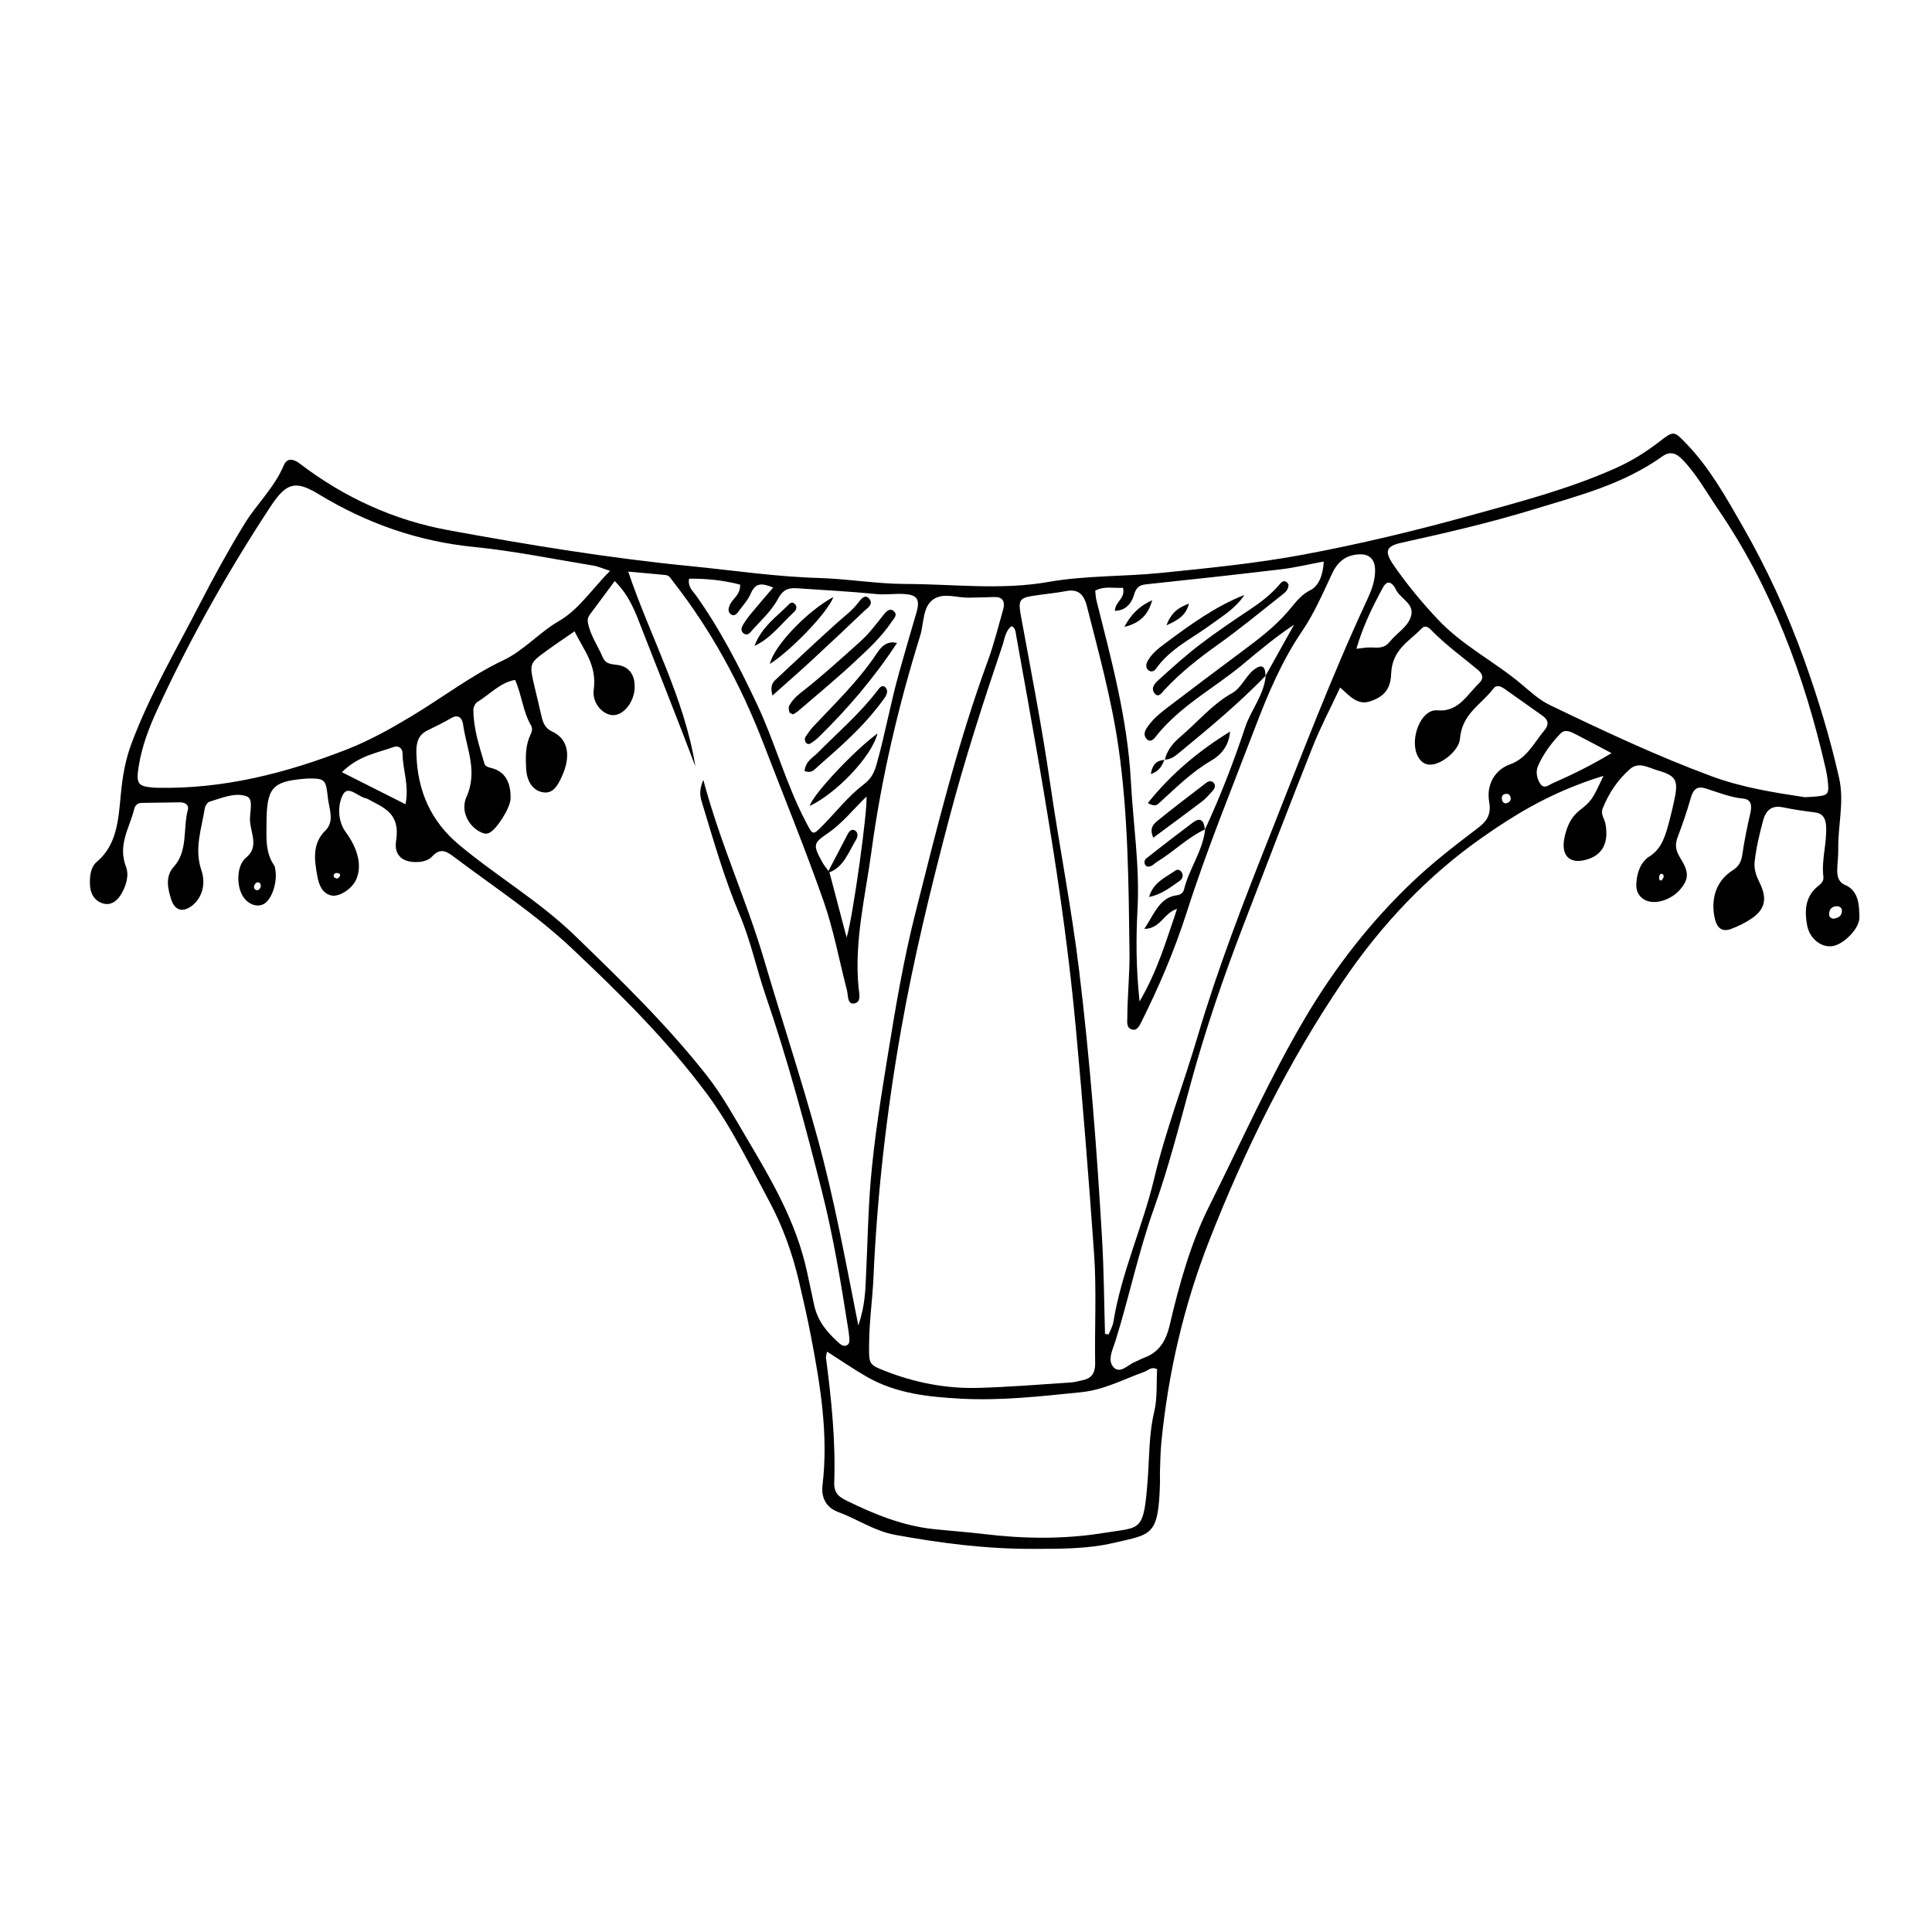 <?xml version="1.0" encoding="UTF-8"?>
<!-- Uploaded to: ICON Repo, www.svgrepo.com, Generator: ICON Repo Mixer Tools -->
<svg fill="#000000" width="800px" height="800px" version="1.1" viewBox="144 144 512 512" xmlns="http://www.w3.org/2000/svg">
 <g>
  <path d="m568.94 349.61c-6.93 2.113-13.195 4.816-19.234 8.148-4.324 2.387-8.52 5.125-12.625 7.988-14.488 10.113-26.781 22.945-37.25 38.398-14.371 21.215-25.855 44.316-35.414 68.734-6.637 16.957-10.816 34.789-12.641 53.305-0.262 2.648-0.277 5.332-0.383 8.004-0.031 0.82 0.047 1.645 0.023 2.469-0.371 14.543-2.129 13.859-12.328 16.238-6.965 1.625-14.137 1.551-21.297 1.574-12.352 0.039-24.5-1.496-36.652-3.734-5.391-0.992-10.023-4.207-15.109-6.078-2.457-0.902-4.519-3.117-4.055-7.047 1.598-13.477-0.586-26.602-3.098-39.664-0.922-4.801-2.016-9.562-3.129-14.309-1.777-7.578-4.356-14.738-7.977-21.453-5.176-9.598-9.926-19.523-16.324-28.152-10.695-14.426-23.145-26.668-35.855-38.66-9.719-9.168-20.57-16.219-30.996-24.074-2.113-1.594-3.797-2.805-6.07-0.332-0.98 1.066-2.512 1.438-4 1.488-3.606 0.125-6.176-1.641-5.562-5.551 1.191-7.574-3.422-8.879-7.496-11.152-0.16-0.09-0.332-0.18-0.504-0.207-2.117-0.355-4.738-3.644-6.125-0.875-1.379 2.754-1.383 6.894 0.785 9.863 1.414 1.938 2.535 3.926 3.148 6.344 0.523 2.062 0.477 4.074-0.293 6.023-0.977 2.481-4.426 4.836-6.566 4.426-2.547-0.484-3.414-2.852-3.852-5.297-0.77-4.269-1.316-8.508 2.156-11.91 2.543-2.492 0.973-5.777 0.672-8.688-0.5-4.883-0.848-5.113-4.938-5.121-0.535 0-1.07 0.055-1.605 0.102-8.223 0.738-9.676 2.461-9.719 11.715-0.02 3.879-0.328 7.856 2.019 11.191 0.207 0.293 0.242 0.766 0.316 1.164 0.617 3.438-1.016 8.125-3.18 9.152-1.895 0.902-4.285-0.109-5.555-2.352-1.656-2.922-1.438-8.012 0.977-10 2.039-1.676 2.156-3.496 1.742-5.82-0.211-1.203-0.535-2.387-0.668-3.602-0.254-2.371 1.102-6.098-0.926-6.828-3.113-1.125-6.594 0.477-9.84 1.43-0.535 0.156-1.156 1.129-1.262 1.82-0.82 5.379-2.828 10.574-0.891 16.305 1.371 4.047-0.047 7.805-2.801 9.676-2.285 1.555-4.242 0.953-5.176-1.875-0.969-2.945-1.613-6.164 0.656-8.664 3.84-4.238 2.41-10.078 3.734-15.066 0.391-1.469-0.895-2.043-2.078-2.031-3.387 0.031-6.769 0.102-10.156 0.152-1.008 0.016-1.711 0.555-1.984 1.668-1.215 4.957-4.402 9.402-2.176 15.211 0.926 2.418-0.004 5.32-1.434 7.578-1.125 1.773-2.754 2.758-4.668 2.18-2.098-0.633-3.332-2.41-3.438-4.926-0.094-2.297 0.152-4.711 1.883-6.16 5.246-4.394 5.68-11.191 6.273-17.57 0.445-4.773 1.184-9.25 2.824-13.641 4.891-13.098 11.852-24.836 18.117-37.027 3.723-7.242 7.621-14.34 11.848-21.238 3.289-5.371 7.883-9.52 10.43-15.559 0.859-2.039 2.621-1.668 4.144-0.5 12.02 9.195 25.195 15.09 39.406 17.703 21.305 3.914 42.688 7.414 64.164 9.531 11.352 1.117 22.68 2.828 34.129 3.148 7.625 0.215 15.293 1.57 22.93 1.582 12.617 0.023 25.246 1.691 37.875-0.539 9.871-1.742 19.926-1.383 29.859-2.394 12.59-1.281 25.176-2.512 37.691-4.848 14.785-2.758 29.438-6.266 43.961-10.289 13.133-3.637 26.383-7.035 39.027-12.727 3.981-1.793 7.754-4.125 11.324-6.891 3.898-3.023 3.894-2.879 7.211 0.551 6.043 6.246 10.367 13.961 14.809 21.699 6.43 11.207 11.852 22.949 16.309 35.316 3.699 10.262 6.883 20.723 9.32 31.492 1.445 6.391-0.332 12.641-0.215 18.961 0.035 1.84-0.25 3.688-0.273 5.535-0.02 1.734 0.414 3.203 2.051 3.887 3.566 1.496 3.801 5.188 3.82 8.652 0.016 2.773-3.699 6.621-6.539 7.441-3.094 0.895-6.598-1.59-7.305-5.359-0.711-3.801-0.508-7.398 2.469-10.055 0.836-0.746 2.016-1.414 1.84-2.805-0.566-4.559 0.973-8.938 0.715-13.457-0.125-2.16-0.969-3.375-2.922-3.625-2.836-0.359-5.672-0.762-8.477-1.344-2.715-0.562-4.469 0.418-5.305 3.519-0.953 3.535-1.801 7.09-2.223 10.777-0.25 2.191 0.438 3.906 1.352 5.769 2.023 4.137 1.379 6.922-2.066 9.324-1.664 1.16-3.512 2.039-5.356 2.766-2.566 1.012-4.008-0.082-4.602-3.18-0.98-5.109 0.684-9.668 4.809-12.273 1.598-1.008 2.305-2.184 2.594-4.215 0.52-3.633 1.262-7.234 2.086-10.797 0.504-2.18 0.305-3.809-1.871-4.012-3.422-0.32-6.617-1.652-9.879-2.672-2.18-0.684-3.289 0.004-3.996 2.481-1 3.508-2.172 6.961-3.465 10.34-0.824 2.156-0.531 3.66 0.684 5.594 2.379 3.789 2.215 5.598 0.09 8.188-2.531 3.082-7.234 4.422-9.781 2.75-1.336-0.879-2.043-2.133-1.969-4.027 0.117-3.125 1.254-5.93 3.441-7.297 3.438-2.144 4.312-5.754 5.324-9.461 0.426-1.566 0.781-3.164 1.145-4.754 1.352-5.941 0.867-7.152-4.34-8.645-2.32-0.664-4.91-2.359-7.215-0.352-3.16 2.75-5.617 6.301-7.273 10.496-0.598 1.516 0.508 2.723 0.75 4.09 0.918 5.18-0.895 8.383-5.32 9.52-4.43 1.137-6.641-1.371-5.453-6.356 0.617-2.586 1.656-4.953 3.695-6.594 3.519-2.824 3.492-2.867 6.543-9.332zm-205.39 25.211 0.262 0.34c1.43 5.43 2.856 10.863 4.547 17.297 1.688-5.336 5.644-34.133 5.266-37.363-3.488 3.371-6.457 7.152-10.289 9.75-3.887 2.637-3.891 3.109-1.449 7.598 0.469 0.855 1.105 1.59 1.664 2.379zm99.758-10.945c4.062-8.766 7.586-17.84 10.66-27.098 1.578-4.754 4.984-8.477 5.469-13.746l-0.078 0.105c2.527-4.531 5.059-9.059 7.586-13.59-4.887 3.238-9.203 6.859-13.527 10.469-7.766 6.484-16.75 11.031-23.324 19.426-0.602 0.766-1.461 1.309-2.301 0.301-0.762-0.918-0.469-1.922 0.086-2.777 1.406-2.176 3.305-3.766 5.227-5.238 6.68-5.117 13.41-10.152 20.145-15.176 4.191-3.129 8.371-6.269 11.934-10.355 1.863-2.137 3.391-4.488 6.066-5.793 2.191-1.066 3.375-3.945 3.555-7.594-3.988 0.738-7.602 1.613-11.258 2.051-11.875 1.422-23.762 2.715-35.652 3.973-1.766 0.188-2.766 0.605-3.41 2.906-0.652 2.309-2.383 4.156-5.035 4.125 0.148-2.594 2.871-3.223 2.144-6.098-2.371 0.203-4.82-0.578-7.356 0.766 0.113 0.949 0.129 1.762 0.316 2.519 3.961 15.77 8.254 31.438 9.141 48.008 0.602 11.25 2.363 22.395 1.762 33.766-0.406 7.672-0.43 15.41 0.535 24.574 4.848-8.273 7.09-16.238 9.938-24.535-3.492 1.027-4.387 5.277-8.672 5.301 2.707-4.137 4.125-8.324 8.527-8.895 1.062-0.137 1.754-0.609 2.004-1.609 1.375-5.531 4.918-10.039 5.598-15.887zm-182.8-39.688c-4.004 0.688-6.75 3.887-10.012 5.856-0.523 0.316-1.047 1.312-1.047 1.996-0.004 5.012 1.555 9.637 2.918 14.293 0.234 0.797 1.059 1 1.777 1.18 3.789 0.938 5.238 3.894 5.168 8.098-0.043 2.469-3.742 8.289-5.703 9.129-0.723 0.309-1.363 0.18-2.055-0.133-3.426-1.566-5.598-5.727-3.918-9.457 3.055-6.793-0.039-12.824-0.906-19.133-0.25-1.832-1.328-2.781-3.148-1.715-2.062 1.211-4.207 2.238-6.336 3.285-2.273 1.121-2.961 2.984-2.906 5.852 0.207 10.34 4.019 18.312 11.203 24.344 10.078 8.457 21.273 14.91 30.914 24.262 12.152 11.789 24.273 23.5 34.957 37.121 3.988 5.086 7.121 10.797 10.43 16.391 6.531 11.043 13.094 22.098 15.992 35.336 0.652 2.984 1.273 5.981 1.926 8.965 0.969 4.457 3.637 7.445 6.652 10.121 0.582 0.516 1.227 0.887 1.969 0.547 0.855-0.391 0.742-1.277 0.68-2.082-0.066-0.816-0.18-1.633-0.309-2.441-1.91-12.145-3.91-24.281-6.898-36.129-4.43-17.562-9.117-35.043-14.957-52.07-2.422-7.066-3.965-14.508-6.875-21.363-4.008-9.441-6.84-19.41-9.852-29.297-0.492-1.617-1.16-3.258 0.215-6.465 4.57 17.117 11.422 31.781 16.062 47.535 4.695 15.953 9.914 31.691 14.312 47.777 4.305 15.746 7.258 31.879 10.699 49.289 1.855-5.441 1.867-9.57 2.062-13.66 0.395-8.215 0.52-16.457 1.211-24.637 0.965-11.434 2.816-22.727 4.648-34.027 2-12.324 4.09-24.668 7.117-36.652 5.723-22.656 11.293-45.414 19.305-67.223 1.594-4.336 2.707-8.91 4-13.391 0.684-2.371-0.133-3.535-2.293-3.473-2.32 0.066-4.641 0.156-6.961 0.172-3.019 0.02-6.316-1.324-8.992 0.305-3.109 1.891-2.664 6.426-3.715 9.812-5.777 18.613-10.266 37.629-12.91 57.176-1.613 11.926-4.59 23.695-3.41 35.984 0.148 1.547 0.789 3.836-1.016 4.234-2.023 0.449-1.699-2.109-2.07-3.531-2.055-7.863-3.523-15.992-6.184-23.57-4.945-14.078-10.578-27.832-15.922-41.727-6.039-15.707-13.891-30.074-23.879-42.867-0.602-0.77-1.051-1.711-2.027-1.809-3.148-0.316-6.297-0.586-9.945-0.918 5.977 17.648 14.848 33.328 17.809 51.652-4.606-12.23-9.453-24.309-14.188-36.449-1.668-4.273-3.141-8.656-7.199-12.699-2.106 2.844-4.051 5.512-6.035 8.137-0.602 0.793-1.281 1.613-1.098 2.684 0.59 3.508 2.629 6.242 3.953 9.367 0.848 1.996 2.543 1.812 4.156 2.086 3.082 0.523 4.578 2.953 4.281 6.461-0.312 3.699-3.144 6.984-5.859 6.801-2.703-0.184-5.438-3.312-4.957-6.742 0.91-6.5-2.664-10.52-5.086-15.465-2.672 1.852-4.981 3.387-7.234 5.023-4.797 3.484-4.793 3.504-3.379 9.598 0.598 2.582 1.254 5.148 1.824 7.738 0.41 1.871 1.035 3.367 2.785 4.16 4.57 2.062 4.984 6.832 2.676 11.867-1.074 2.348-2.305 4.852-5.238 4.234-2.484-0.523-4.07-2.773-4.258-6.273-0.141-2.656-0.199-5.348 0.715-7.918 0.391-1.102 1.285-2.277 0.59-3.469-2.137-3.629-2.465-8.109-4.231-12.082zm131.56-14.258c-1.637 1.227-1.82 3.387-2.445 5.238-5.059 14.93-9.914 29.957-13.965 45.293-4.926 18.656-9.512 37.402-12.887 56.562-3.805 21.609-6.297 43.34-7.285 65.34-0.266 5.938-1.129 11.836-1.168 17.812-0.035 5.312-0.137 5.422 4.125 7.102 7.996 3.148 16.262 4.754 24.699 4.531 8.199-0.219 16.387-0.906 24.578-1.434 1.055-0.066 2.102-0.379 3.148-0.594 2.199-0.453 3.402-1.664 3.356-4.555-0.152-9.66 0.398-19.371-0.281-28.973-1.402-19.84-2.984-39.664-4.805-59.469-1.652-18.016-4.102-35.84-6.992-53.613-0.984-6.047-1.98-12.09-3.035-18.121-1.902-10.875-3.836-21.746-5.809-32.605-0.16-0.891-0.164-2.043-1.234-2.516zm210.26 45.344c1.105-0.066 1.816-0.098 2.527-0.156 3.781-0.316 3.973-0.578 3.441-4.766-0.105-0.812-0.238-1.625-0.422-2.418-5.699-25.094-14.547-48.477-28.566-68.977-3.078-4.5-5.746-9.41-9.535-13.254-1.68-1.703-3.258-2.172-5.281-0.727-10.484 7.481-22.402 10.438-34.094 14.023-11.527 3.535-23.223 6.238-34.938 8.82-4.148 0.914-4.695 2.227-2.113 5.977 3.535 5.129 7.469 9.855 11.672 14.328 6.625 7.043 14.922 11.098 22.105 17.125 2.402 2.012 4.731 4.211 7.609 5.598 14.109 6.801 28.27 13.465 42.824 18.855 8.141 3.016 16.664 4.34 24.77 5.57zm-123.17-29.086c-2.606 5.57-5.211 10.484-7.277 15.688-6.297 15.867-12.422 31.828-18.543 47.785-5.188 13.527-9.91 27.262-13.766 41.391-3.043 11.16-5.914 22.441-9.773 33.238-4.086 11.434-6.562 23.414-10.164 34.992-0.684 2.195-2.227 5.09-0.633 6.941 1.793 2.082 3.883-0.555 5.805-1.32 0.84-0.336 1.641-0.812 2.488-1.125 3.715-1.375 5.644-4.168 6.695-8.648 2.555-10.91 5.598-21.785 10.496-31.566 8.367-16.691 15.961-33.887 25.434-49.883 8.008-13.527 17.312-25.387 28.211-35.793 5.512-5.262 11.414-9.816 17.363-14.328 2.176-1.648 3.801-3.332 3.164-6.953-0.895-5.094 1.914-8.781 5.504-10.043 4.473-1.574 6.34-5.688 9.117-9.012 1.383-1.656 0.949-2.859-0.562-3.926-3.34-2.356-6.676-4.727-10.016-7.086-0.973-0.688-2.141-1.141-2.941-0.059-3.133 4.234-8.293 6.547-8.852 13.281-0.262 3.148-4.746 6.664-7.535 6.871-1.566 0.117-2.754-0.574-3.59-2.117-2.398-4.441 0.715-12.68 5.137-12.266 5.539 0.52 7.816-4.074 11.105-7.246 1.266-1.223 0.918-2.414-0.363-3.484-4.18-3.492-8.582-6.637-12.445-10.617-0.688-0.707-1.598-1.25-2.398-0.418-3.324 3.457-7.926 5.652-8.148 12.086-0.145 4.191-2.023 6.066-5.5 7.269-3.297 1.145-5.356-1.23-8.012-3.652zm-193.5-30.91c-2.324-0.75-3.324-1.211-4.356-1.379-10.566-1.719-21.098-3.902-31.715-4.953-14.629-1.449-28.25-6.152-41.191-14.012-6.113-3.711-8.543-3.027-12.746 3.371-11.203 17.047-21.297 34.938-29.996 53.832-2.16 4.695-4.047 9.609-4.894 14.926-0.738 4.633-0.273 5.312 3.922 5.668 0.355 0.031 0.715 0.027 1.07 0.035 17.336 0.367 33.988-3.82 50.277-10.203 5.867-2.301 11.43-5.402 16.969-8.727 8.188-4.918 15.906-10.859 24.488-14.914 5.32-2.516 9.48-7.352 14.535-10.27 5.328-3.074 8.617-8.262 13.637-13.375zm131.18 202.23c0.324 0.039 0.648 0.078 0.973 0.117 0.43-1.109 1.066-2.172 1.254-3.332 2.156-13.203 7.734-25.094 10.812-38.004 3.055-12.805 7.809-25.109 11.535-37.719 5.363-18.141 12.133-35.562 19.008-52.918 8.367-21.121 16.438-42.418 25.973-62.906 0.926-1.988 1.727-4.074 1.961-6.363 0.402-3.938-1.176-5.754-4.539-5.453-3.098 0.273-5.258 1.793-6.789 5.055-2.449 5.231-4.793 10.648-7.957 15.285-5.258 7.703-8.98 16.422-12.312 25.164-6.234 16.355-12.883 32.531-18.258 49.32-3.215 10.043-7.309 19.633-11.945 28.91-0.617 1.23-1.258 2.715-2.812 2.078-1.277-0.523-1-2.047-0.992-3.203 0.031-5.75 0.652-11.523 0.578-17.223-0.238-18.074-0.332-36.184-2.898-54.113-1.836-12.824-5.246-25.156-8.402-37.578-0.887-3.484-2.586-4.539-5.547-3.973-2.988 0.57-6.023 0.801-9.02 1.297-3.199 0.531-3.641 1.242-2.981 4.871 2.715 14.855 5.621 29.648 7.797 44.652 2.402 16.594 5.676 33.02 7.699 49.711 2.867 23.633 4.703 47.375 6.082 71.164 0.488 8.371 0.535 16.773 0.781 25.16zm13.801 9.348c-1.582-0.797-2.391 0.348-3.363 0.691-5.504 1.953-10.652 4.777-16.652 5.387-10.656 1.086-21.32 2.312-31.98 1.73-8.48-0.461-17.105-1.309-24.949-5.809-3.547-2.035-6.957-4.398-10.52-6.668-0.152 0.824-0.332 1.238-0.285 1.613 1.43 10.973 2.582 21.977 2.188 33.102-0.102 2.914 1.434 3.871 3.324 4.801 7.391 3.644 14.883 6.66 23.004 7.523 4.43 0.469 8.875 0.777 13.293 1.309 10.68 1.285 21.324 1.434 31.965-0.316 9.773-1.605 10.441 0.078 11.508-14.418 0.434-5.91 0.312-11.836 1.711-17.691 0.863-3.613 0.555-7.598 0.758-11.254zm-124.02-209.5c-0.41 2.188 0.969 3.231 1.797 4.394 6.359 8.918 11.43 18.77 16.199 28.879 4.762 10.098 7.699 21.18 12.883 31.055 1.898 3.617 1.82 3.852 4.465 1.152 3.594-3.668 6.875-7.871 10.836-10.883 2.047-1.555 2.848-3.066 3.527-5.481 2.25-8 3.699-16.25 5.961-24.266 1.48-5.246 2.988-10.488 4.535-15.715 1.09-3.672 0.25-4.832-3.141-5.07-2.484-0.172-4.945 0.266-7.465 0.012-6.914-0.695-13.855-1.035-20.785-1.523-2.188-0.152-3.785 0.051-5.262 2.797-1.828 3.394-4.812 5.965-7.32 8.863-0.547 0.633-1.242 0.777-1.898 0.188-0.766-0.688-0.387-1.59-0.027-2.199 0.695-1.176 1.531-2.258 2.387-3.293 1.758-2.125 3.57-4.195 5.59-6.562-2.742-1.082-4.594-1.512-5.922 1.551-0.773 1.789-2.141 3.246-3.285 4.809-0.598 0.816-1.332 1.461-2.234 0.508-0.641-0.676-0.379-1.465-0.055-2.227 0.758-1.781 2.797-2.648 2.742-5.41-4.449-1.168-8.953-1.625-13.527-1.578zm244.45 46.234c-3.676-1.941-6.562-3.504-9.477-4.992-1.309-0.668-2.82-1.465-4.047-0.195-2.391 2.473-4.508 5.301-5.969 8.609-0.66 1.492-0.289 3.352 0.602 4.684 1.035 1.543 2.289 0.316 3.383-0.164 4.977-2.191 9.883-4.559 15.508-7.941zm-319.6 13.543c1.016-5.066-0.773-9.172-0.785-13.438-0.004-1.52-1.215-2.148-2.305-1.754-4.461 1.629-9.309 2.266-13.766 6.699 5.856 2.953 11.105 5.598 16.855 8.492zm251.98-41.199c1.562-0.152 2.738-0.402 3.906-0.348 1.793 0.078 3.508 0.277 4.914-1.484 1.914-2.398 5.031-4.039 5.731-7.055 0.758-3.262-3.16-4.441-4.254-7.172-0.074-0.184-0.191-0.348-0.309-0.5-1.117-1.461-2.094-1.242-2.949 0.336-2.723 5-5.242 10.113-7.039 16.223zm126.34 71.543c1.039-0.148 2.141-0.414 2.332-1.887 0.125-0.949-0.566-1.441-1.32-1.43-1.176 0.02-2.035 0.621-2.066 2.137-0.016 0.707 0.453 1.027 1.055 1.18zm-87.781-31.605c0.156 0.652 0.578 1.109 1.105 1.012 0.684-0.129 1.387-0.609 1.203-1.562-0.184-0.945-0.941-1.09-1.66-0.844-0.555 0.188-0.727 0.75-0.648 1.395zm-328.93 23.188c0.105-0.715-0.156-1.219-0.762-1.254-0.27-0.016-0.645 0.316-0.816 0.609-0.332 0.578-0.25 1.211 0.367 1.445 0.574 0.215 0.973-0.207 1.211-0.801zm20.156-2.219c0.512-0.145 0.934-0.461 0.879-1.105-0.016-0.168-0.527-0.387-0.812-0.387-0.523 0-0.996 0.289-0.836 1.004 0.051 0.223 0.504 0.332 0.77 0.488zm351.14 0.434c0.184-0.301 0.52-0.605 0.52-0.906-0.008-0.68-0.418-1.027-0.953-0.629-0.199 0.148-0.262 0.684-0.25 1.035 0.016 0.484 0.309 0.648 0.684 0.5z"/>
  <path d="m485.48 298.96c-0.039 1.465-1.031 2.141-1.867 2.805-5.566 4.398-11.066 8.934-16.805 13.027-5.004 3.57-9.836 7.332-14.148 11.957-0.75 0.805-1.574 2.234-2.606 1.078-1.246-1.395 0.016-2.762 0.883-3.547 3.629-3.285 7.269-6.578 11.109-9.512 4.438-3.391 9.059-6.469 13.664-9.562 2.777-1.867 5.387-3.918 7.625-6.609 0.605-0.73 1.578-0.918 2.144 0.363z"/>
  <path d="m479.44 323.04c-7.094 7.328-14.812 13.727-22.539 20.109-1.309 1.078-2.562 2.223-4.293 2.141l0.07 0.086c0.645-2.727 2.352-4.609 4.18-6.168 4.539-3.871 8.496-8.656 13.676-11.535 2.469-1.371 3.566-4.519 5.793-6.219 1.758-1.34 3.035-1.285 3.039 1.688-0.004 0.004 0.074-0.102 0.074-0.102z"/>
  <path d="m448.18 356.82c6.438-8.051 13.75-13.961 21.789-18.953-0.277 3.883-2.508 6.281-4.996 7.715-5.152 2.965-9.395 7.254-13.84 11.281-0.566 0.516-1.148 0.953-2.953-0.043z"/>
  <path d="m473.79 301.66c-2.414 3.656-5.918 5.668-9.184 8.07-4.902 3.602-10.453 6.133-14.281 11.516-0.492 0.691-1.289 0.91-1.914 0.434-0.926-0.703-0.727-1.75-0.188-2.664 1.129-1.902 2.762-3.184 4.398-4.402 6.695-4.996 13.441-9.906 21.168-12.953z"/>
  <path d="m449.64 366c-1.164-2.594 0.145-3.707 1.227-4.582 4.219-3.418 8.523-6.699 12.82-9.984 0.602-0.461 1.426-0.594 1.98 0.066 0.625 0.746 0.164 1.547-0.336 2.109-0.895 1-1.793 2.035-2.824 2.82-4.234 3.215-8.512 6.344-12.867 9.57z"/>
  <path d="m463.39 363.77c-4.637 2.125-8.395 5.981-12.77 8.625-0.906 0.547-1.621 1.641-2.84 1.145-0.762-0.695-0.52-1.648 0.008-2.066 4.086-3.234 8.215-6.394 12.367-9.512 1.941-1.461 2.941-0.559 3.152 1.914l0.082-0.105z"/>
  <path d="m448.5 381.7c1.223-3.969 4.363-5.129 6.984-6.992 0.621-0.441 1.434-0.148 1.801 0.68 0.395 0.895-0.094 1.645-0.699 2.074-2.504 1.777-4.977 3.668-8.086 4.238z"/>
  <path d="m441.98 310.13c2.098-3.965 4.547-5.773 7.371-7.07-1.031 3.727-3.106 6.039-7.371 7.07z"/>
  <path d="m453.12 309.71c1.484-3.918 3.715-4.824 5.953-5.758-0.688 2.949-2.621 4.297-5.953 5.758z"/>
  <path d="m452.6 345.29c-0.637 1.633-1.395 3.113-3.617 3.84 0.48-2.938 1.867-3.625 3.684-3.754 0.004 0-0.066-0.086-0.066-0.086z"/>
  <path d="m354.19 333.31c-0.406-0.211-0.906-0.297-0.98-0.547-0.156-0.527-0.297-1.293-0.078-1.695 0.754-1.391 1.797-2.481 3-3.414 5.441-4.234 10.582-8.934 15.77-13.562 2.422-2.164 4.348-4.785 6.387-7.328 0.766-0.953 1.762-1.734 2.727-0.652 0.844 0.945-0.129 1.789-0.637 2.551-2.836 4.262-6.496 7.551-10.066 10.883-4.816 4.496-9.879 8.645-14.844 12.926-0.402 0.348-0.883 0.586-1.277 0.84z"/>
  <path d="m381.72 314.39c-6.258 9.516-13.203 17.578-20.77 24.957-0.672 0.656-1.418 1.234-2.199 1.699-0.477 0.285-1.078 0.094-1.336-0.531-0.133-0.324-0.164-0.902 0.004-1.16 0.633-0.973 1.297-1.945 2.066-2.769 5.879-6.269 12.066-12.164 16.969-19.566 1.16-1.746 2.641-3.262 5.266-2.629z"/>
  <path d="m348.7 328.33c-0.68-2.644 0.109-3.512 0.941-4.289 5.398-5.035 10.762-10.125 16.246-15.031 1.824-1.633 3.766-3.051 5.356-5.039 0.766-0.953 1.867-2.711 3.051-1.359 1.336 1.527-0.398 2.484-1.266 3.312-4.664 4.449-9.355 8.867-14.082 13.23-3.277 3.023-6.625 5.938-10.246 9.176z"/>
  <path d="m357.21 348.31c0.344-2.711 2.203-3.504 3.473-4.793 5.348-5.426 11.117-10.305 15.852-16.52 0.555-0.727 1.293-1.762 2.18-0.75 0.758 0.867 0.219 1.992-0.332 2.766-1.129 1.586-2.336 3.109-3.586 4.57-4.266 4.996-9.121 9.195-13.934 13.438-0.898 0.797-1.805 2.078-3.652 1.289z"/>
  <path d="m376.55 338.36c-1.523 6.148-10.926 15.879-17.961 19.227 0.719-2.84 11.289-14.273 17.961-19.227z"/>
  <path d="m364.87 302.19c-1.547 4.223-11.492 14.406-16.844 17.758 0.996-4.59 9.512-13.742 16.844-17.758z"/>
  <path d="m343.96 315.16c1.891-5.098 5.914-7.727 9.246-11.141 0.398-0.41 1.016-0.418 1.438 0.039 0.668 0.719 0.418 1.547-0.156 2.07-3.414 3.117-6.25 7.094-10.527 9.031z"/>
  <path d="m363.55 374.82c1.719-3.293 3.426-6.594 5.156-9.879 0.391-0.742 1.074-1.281 1.762-0.922 1.039 0.543 0.875 1.73 0.375 2.555-1.977 3.246-3.297 7.242-7.031 8.586 0 0-0.262-0.34-0.262-0.34z"/>
 </g>
</svg>